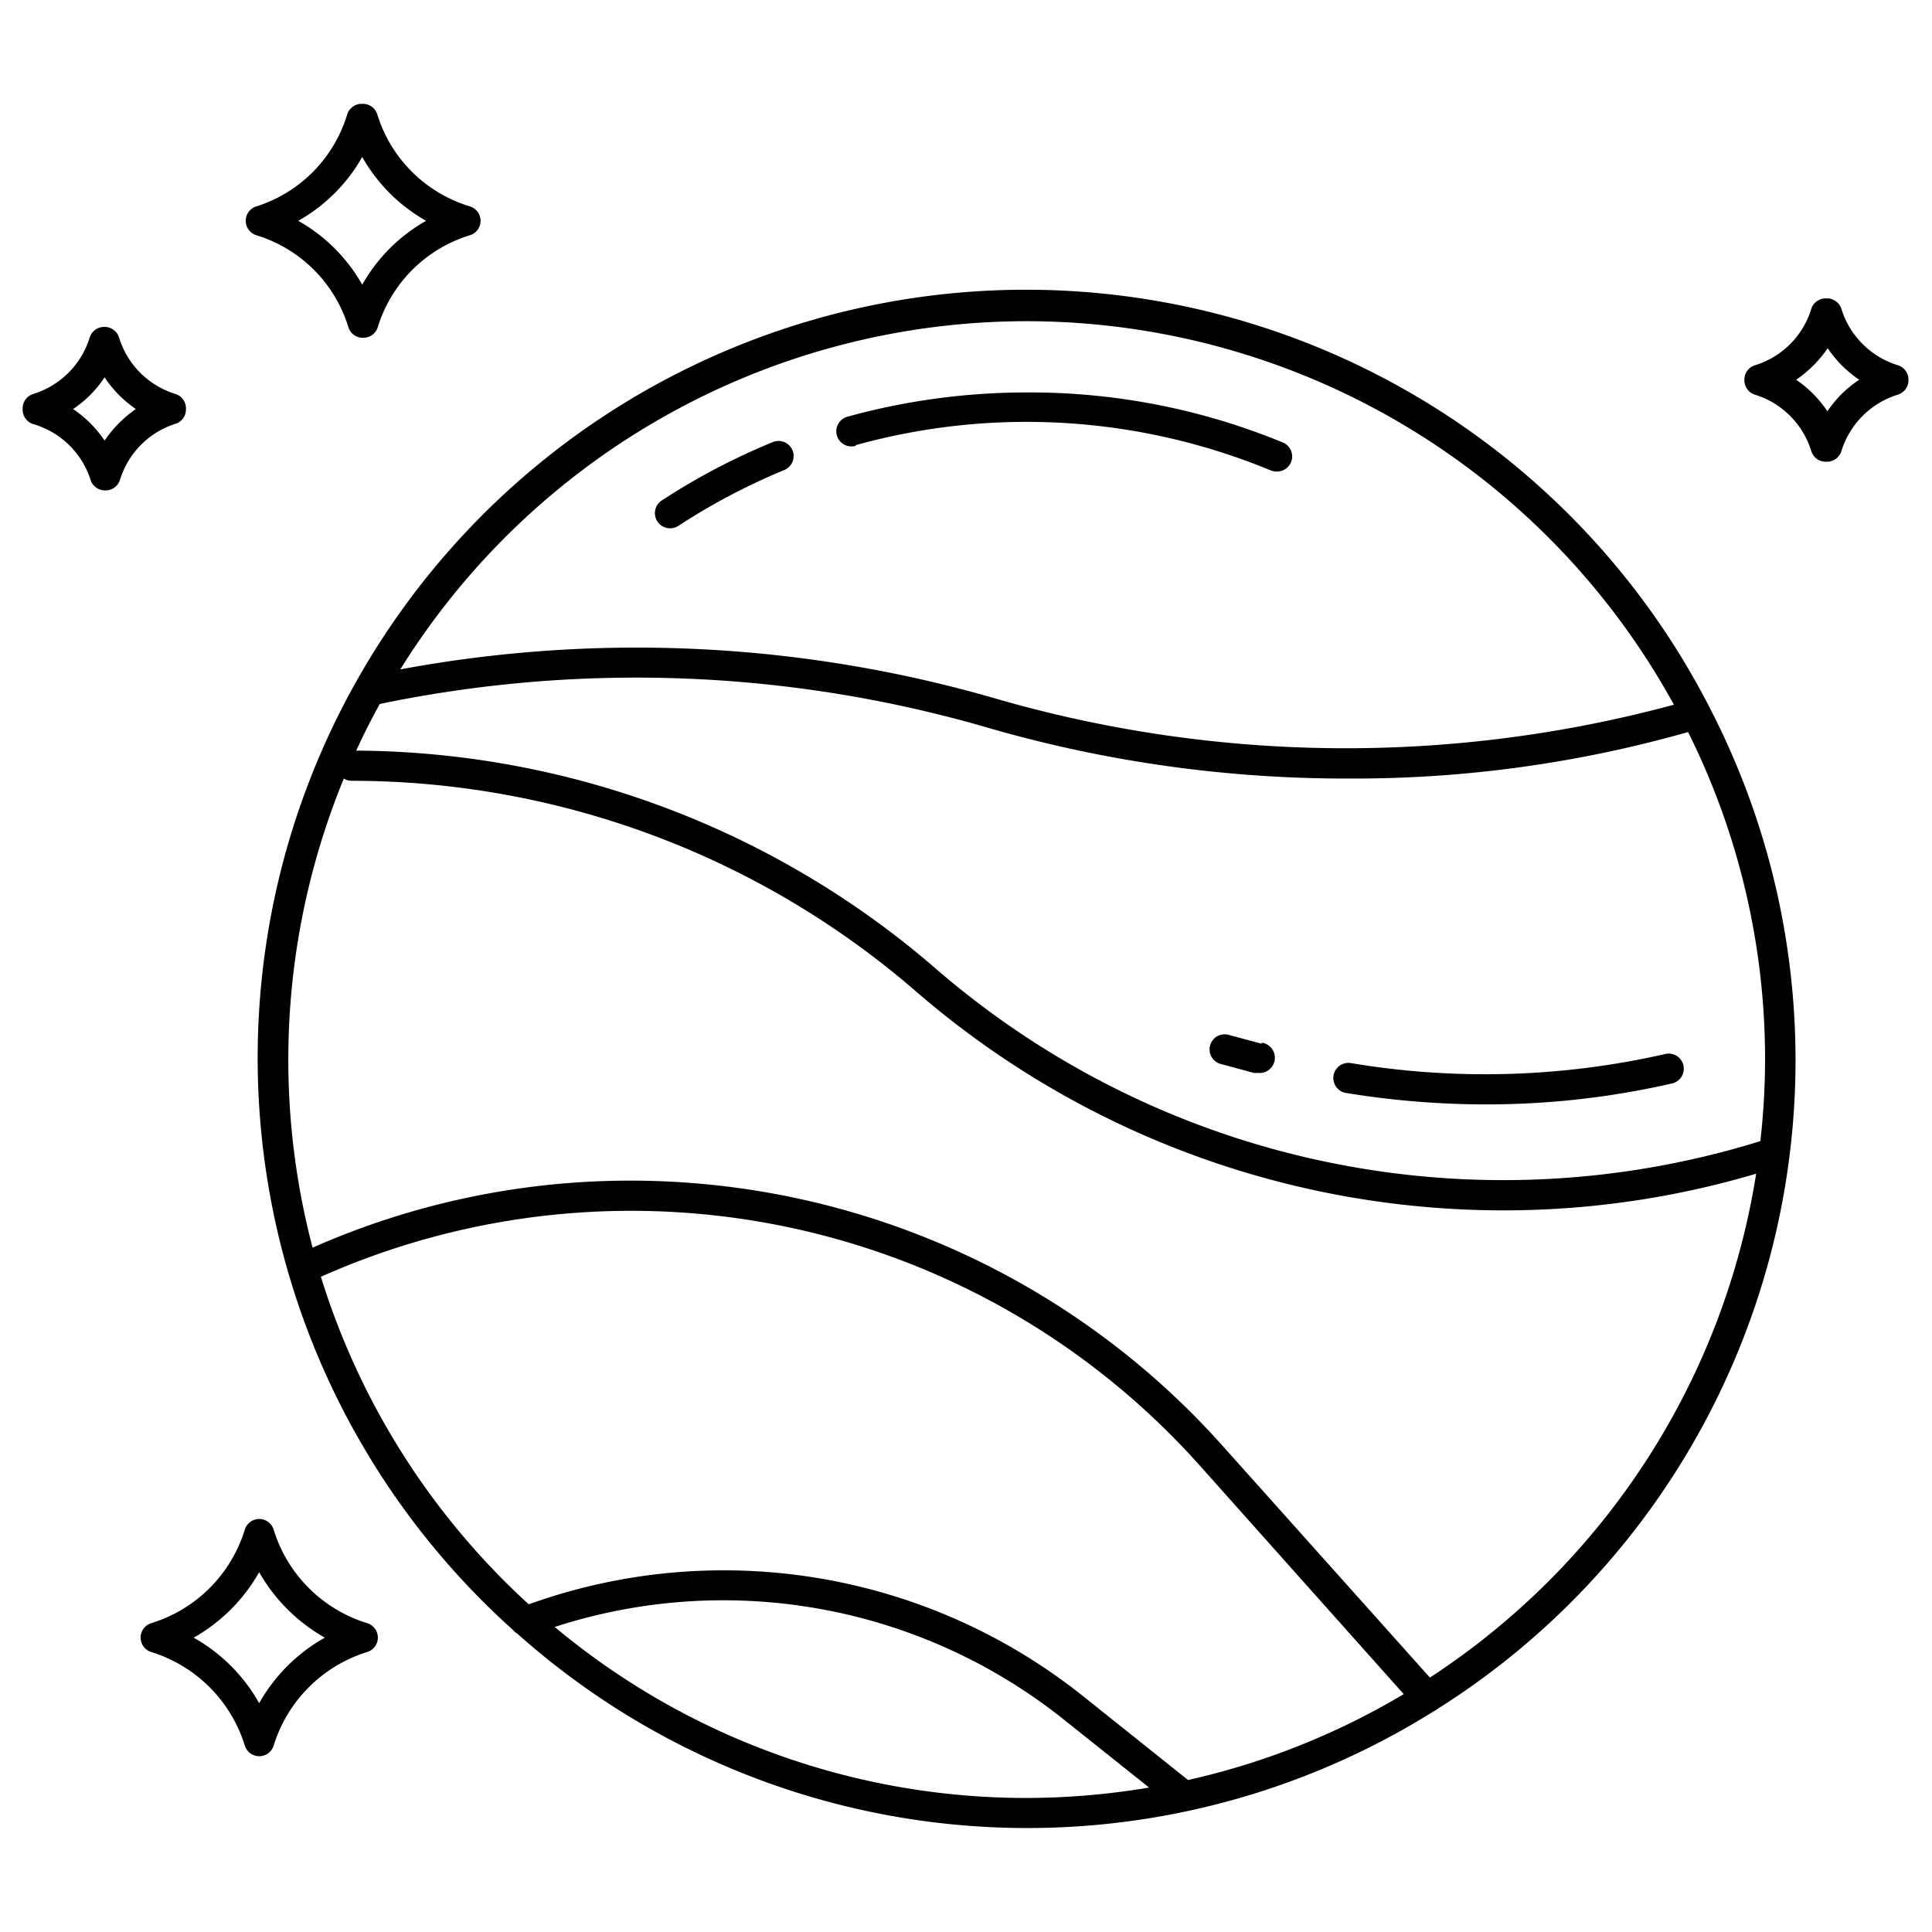 <?xml version="1.0" ?>
<svg fill="#000000" width="800px" height="800px" viewBox="0 0 128 128" data-name="Layer 1" id="Layer_1" xmlns="http://www.w3.org/2000/svg"><title/><path d="M56.7,29.49a42.31,42.31,0,0,1,27.5,1.68,1.07,1.07,0,0,0,.39.07A1,1,0,0,0,85,29.32,44,44,0,0,0,68,26a44.58,44.58,0,0,0-11.86,1.61,1,1,0,0,0,.54,1.93Z"/><path d="M44.42,35a1,1,0,0,0,.54-.17,42.42,42.42,0,0,1,7-3.69,1,1,0,0,0-.76-1.85,43.78,43.78,0,0,0-7.36,3.87,1,1,0,0,0-.29,1.38A1,1,0,0,0,44.42,35Z"/><path d="M113.33,47l0,0A50.9,50.9,0,1,0,34,108a1,1,0,0,0,.27.23A50.75,50.75,0,0,0,95,113.37a.87.87,0,0,0,.24-.15,0,0,0,0,0,0,0A50.8,50.8,0,0,0,113.33,47ZM68,21.28A48.94,48.94,0,0,1,110.9,46.69a83.38,83.38,0,0,1-44.7-.34,85.52,85.52,0,0,0-39.68-2A48.9,48.9,0,0,1,68,21.28ZM21.26,84.59A50.5,50.5,0,0,1,79.51,97.12L93,112.24a48.68,48.68,0,0,1-14.29,5.69l-7.06-5.64a38.17,38.17,0,0,0-36.62-6A49,49,0,0,1,21.26,84.59Zm15.49,23.2a36.17,36.17,0,0,1,33.65,6.07l5.73,4.57a49.31,49.31,0,0,1-8.11.69A48.71,48.71,0,0,1,36.75,107.79Zm58,3.37L81,95.79A52.59,52.59,0,0,0,41.8,78.22a52.06,52.06,0,0,0-21.09,4.44,49,49,0,0,1,2.07-31.08.94.94,0,0,0,.49.15,57.14,57.14,0,0,1,37.47,14A59.49,59.49,0,0,0,99.66,80.19a58.77,58.77,0,0,0,16.69-2.43A49,49,0,0,1,94.71,111.16Zm21.92-35.57A57.45,57.45,0,0,1,62.05,64.22,59.17,59.17,0,0,0,23.6,49.73q.72-1.57,1.56-3.09a83.46,83.46,0,0,1,40.48,1.63,85.23,85.23,0,0,0,23.73,3.31,81,81,0,0,0,22.47-3.08,48.51,48.51,0,0,1,5.1,21.7A48,48,0,0,1,116.63,75.59Z"/><path d="M83.59,69.15l-2.16-.58a1,1,0,1,0-.52,1.93l2.15.58a.82.82,0,0,0,.26,0,1,1,0,0,0,.27-2Z"/><path d="M111.53,70.58a1,1,0,0,0-1.2-.75,53.78,53.78,0,0,1-20.84.6,1,1,0,0,0-1.14.83,1,1,0,0,0,.82,1.15,57.77,57.77,0,0,0,9.31.76,55,55,0,0,0,12.3-1.39A1,1,0,0,0,111.53,70.58Z"/><path d="M125.75,24.2A5.64,5.64,0,0,1,122,20.47a1,1,0,0,0-1-.7,1,1,0,0,0-1,.7,5.62,5.62,0,0,1-3.73,3.73,1,1,0,0,0-.7,1,1,1,0,0,0,.7.95,5.64,5.64,0,0,1,3.73,3.73,1,1,0,0,0,1,.71,1,1,0,0,0,1-.71,5.66,5.66,0,0,1,3.73-3.73,1,1,0,0,0,.71-.95A1,1,0,0,0,125.75,24.2Zm-4.68,3.05A7.7,7.7,0,0,0,119,25.16a8,8,0,0,0,2.09-2.09,7.7,7.7,0,0,0,2.09,2.09A7.43,7.43,0,0,0,121.07,27.25Z"/><path d="M12.32,27.1a1,1,0,0,0-.7-1,5.64,5.64,0,0,1-3.73-3.73,1,1,0,0,0-1-.71,1,1,0,0,0-.95.71,5.66,5.66,0,0,1-3.73,3.73,1,1,0,0,0-.71,1,1,1,0,0,0,.71,1A5.64,5.64,0,0,1,6,31.79a1,1,0,0,0,.95.7,1,1,0,0,0,1-.7,5.62,5.62,0,0,1,3.73-3.73A1,1,0,0,0,12.32,27.1ZM6.93,29.19A7.7,7.7,0,0,0,4.84,27.1,7.43,7.43,0,0,0,6.93,25,7.7,7.7,0,0,0,9,27.1,8,8,0,0,0,6.93,29.19Z"/><path d="M24.33,107.54a9.36,9.36,0,0,1-6.2-6.2,1,1,0,0,0-1.91,0,9.36,9.36,0,0,1-6.2,6.2,1,1,0,0,0,0,1.91,9.4,9.4,0,0,1,6.2,6.2,1,1,0,0,0,1.91,0,9.4,9.4,0,0,1,6.2-6.2,1,1,0,0,0,0-1.91Zm-7.16,5.3a11.31,11.31,0,0,0-4.34-4.34,11.45,11.45,0,0,0,4.34-4.34,11.55,11.55,0,0,0,4.35,4.34A11.41,11.41,0,0,0,17.17,112.84Z"/><path d="M25,7.59A1,1,0,0,0,24,6.88a1,1,0,0,0-1,.71A9.18,9.18,0,0,1,17,13.67a1,1,0,0,0,0,1.92,9.18,9.18,0,0,1,6.08,6.08,1,1,0,0,0,1,.71,1,1,0,0,0,.95-.71,9.2,9.2,0,0,1,6.09-6.08,1,1,0,0,0,0-1.92A9.2,9.2,0,0,1,25,7.59ZM24,18.86a11.18,11.18,0,0,0-4.24-4.23A11.18,11.18,0,0,0,24,10.4a11.16,11.16,0,0,0,4.23,4.23A11.16,11.16,0,0,0,24,18.86Z"/></svg>